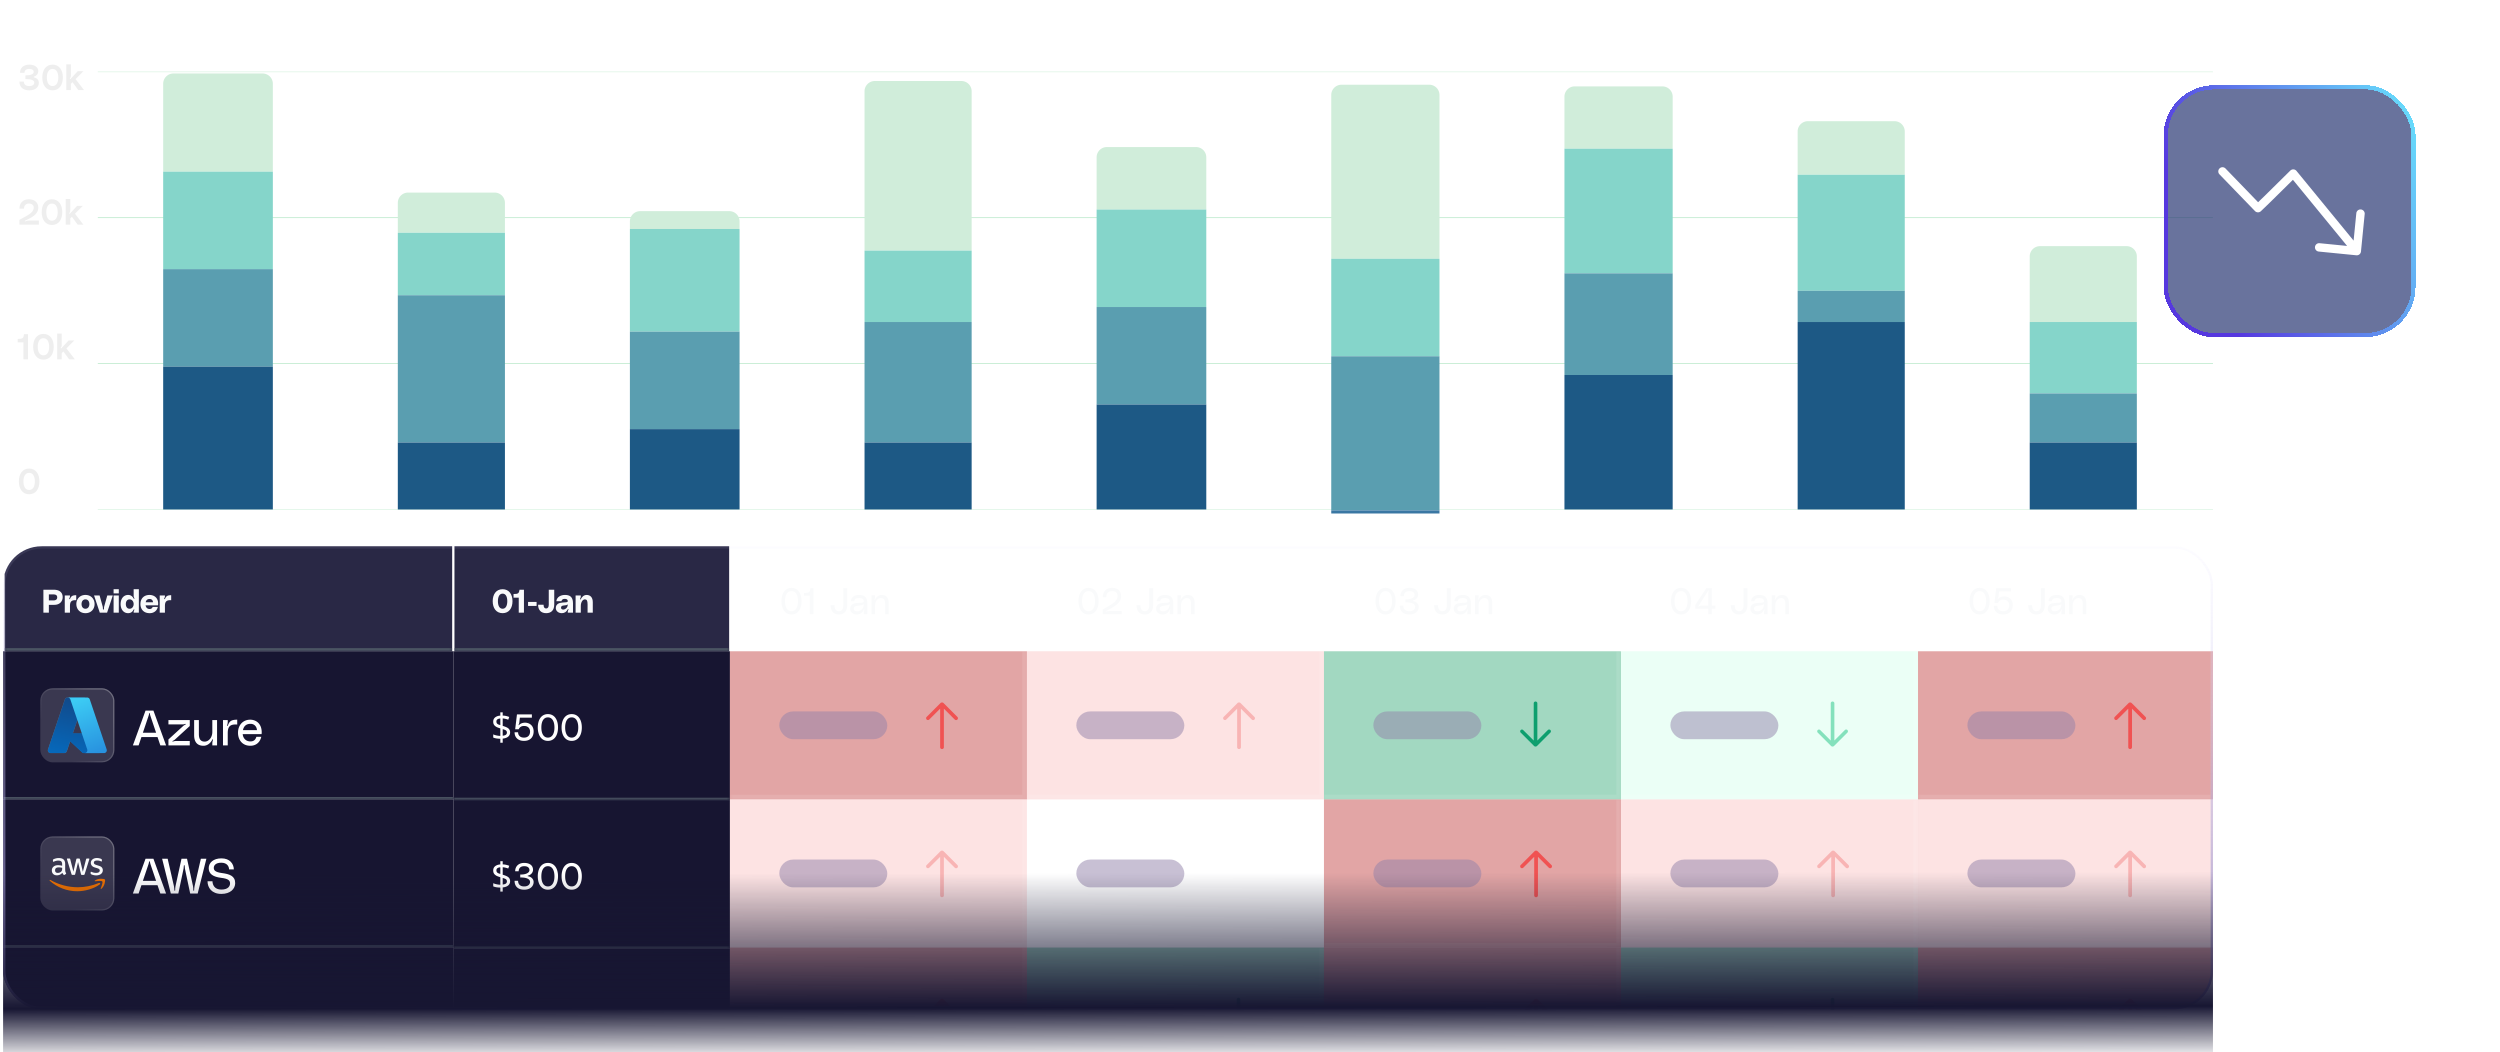 <svg xmlns="http://www.w3.org/2000/svg" width="810" height="341" fill="none"><g style="mix-blend-mode:lighten"><g clip-path="url(#a)"><g clip-path="url(#b)"><mask id="c" fill="#fff"><path d="M1.5 177h145v34H1.5v-34z"/></mask><path fill="#292845" d="M1.5 177h145v34H1.5v-34z"/><path fill="#4B5563" d="M146.5 210H1.5v2h145v-2z" mask="url(#c)"/><path fill="#F9FAFB" d="M17.415 191.074c2.089 0 2.89 1.097 2.89 2.405 0 1.308-.886 2.49-2.721 2.49h-1.751v2.531h-1.772v-7.426h3.354zm-.095 3.46c.812 0 1.213-.38 1.213-.97 0-.665-.4-.971-1.213-.971h-1.487v1.941h1.487zm5.213-.411c.095.021.148-.074.18-.148.327-.738.643-1.129 1.983-1.129v1.625c-1.53-.106-2.025.453-2.025 1.867v2.162h-1.688v-5.569h1.688v.253c0 .19-.064.38-.148.548-.084.169-.148.359.01.391zm5.155-1.361c1.835 0 2.954 1.329 2.954 2.953 0 1.625-1.119 2.954-2.954 2.954-1.835 0-2.953-1.329-2.953-2.954 0-1.624 1.118-2.953 2.953-2.953zm0 4.472c.833 0 1.266-.696 1.266-1.519 0-.822-.433-1.518-1.266-1.518s-1.266.696-1.266 1.518c0 .823.433 1.519 1.266 1.519zm2.787-4.303h1.793l1.002 3.586c.052.2.073.506.073.749 0 .105.022.232.17.232.147 0 .168-.127.168-.232 0-.243.021-.549.074-.749l1.002-3.586h1.793l-1.856 5.569H32.33l-1.857-5.569zm6.33-.675v-1.35h1.687v1.35h-1.687zm0 6.244v-5.569h1.687v5.569h-1.687zm6.498-7.594h1.687v7.594h-1.688v-.2c0-.159.053-.296.127-.454.084-.179.18-.359.021-.411-.105-.032-.158.084-.19.147-.337.675-.917 1.087-1.75 1.087-1.53 0-2.427-1.308-2.427-2.954 0-1.645.897-2.953 2.426-2.953.844 0 1.393.443 1.751 1.076.043.074.116.221.243.158.137-.063 0-.253-.084-.432a1.044 1.044 0 0 1-.116-.464v-2.194zm-1.308 6.328c.801 0 1.308-.706 1.308-1.519 0-.812-.507-1.518-1.308-1.518-.844 0-1.224.706-1.224 1.518 0 .813.38 1.519 1.224 1.519zm9.244-1.687c0 .158-.011.432-.032.59h-4.04c.116.707.59 1.182 1.297 1.182.528 0 .855-.264.992-.675h1.677c-.221 1.054-1.086 2.025-2.658 2.025-1.94 0-2.974-1.308-2.974-2.954 0-1.729 1.076-2.953 2.942-2.953 1.414 0 2.796.865 2.796 2.785zm-2.764-1.477c-.802 0-1.14.453-1.266 1.055h2.374c-.064-.675-.486-1.055-1.108-1.055zm4.826.053c.095.021.148-.074.18-.148.326-.738.643-1.129 1.983-1.129v1.625c-1.53-.106-2.026.453-2.026 1.867v2.162h-1.687v-5.569h1.687v.253c0 .19-.063.38-.147.548-.085.169-.148.359.01.391z"/><mask id="d" fill="#fff"><path d="M1 211h146v48H1v-48z"/></mask><path fill="#171531" d="M1 211h146v48H1v-48z"/><path fill="#4B5563" d="M147 258.247H1v1.506h146v-1.506z" mask="url(#d)"/><rect width="24" height="24" x="13.055" y="223" fill="#fff" fill-opacity=".15" rx="4"/><rect width="23.6" height="23.6" x="13.255" y="223.2" stroke="url(#e)" stroke-opacity=".3" stroke-width=".4" rx="3.8"/><path fill="#6B7280" d="M21.871 226h5.653l-5.868 17.386a.9.9 0 0 1-.854.614h-4.4a.9.9 0 0 1-.852-1.188l5.467-16.198a.9.9 0 0 1 .854-.614z"/><path fill="#0078D4" d="M30.086 237.662h-8.963a.416.416 0 0 0-.284.719l5.76 5.376a.907.907 0 0 0 .618.243h5.075l-2.206-6.338z"/><path fill="url(#f)" d="M21.871 226a.895.895 0 0 0-.856.625l-5.458 16.173a.898.898 0 0 0 .848 1.202h4.513a.964.964 0 0 0 .74-.629l1.09-3.208 3.887 3.626c.163.135.368.21.58.211h5.056l-2.218-6.338-6.465.002L27.544 226h-5.673z"/><path fill="url(#g)" d="M29.091 226.612a.9.9 0 0 0-.853-.612h-6.3c.387 0 .73.246.853.612l5.468 16.2a.9.9 0 0 1-.853 1.188h6.3a.9.9 0 0 0 .852-1.188l-5.466-16.2z"/><path fill="#fff" d="m51.95 241.5-.911-2.688h-5.216l-.912 2.688h-1.856l4.096-11.264h2.56l4.096 11.264H51.95zm-5.663-4.096h4.288l-1.856-5.504c-.064-.208-.128-.4-.16-.672-.016-.096-.016-.192-.128-.192s-.112.096-.128.192c-.032.272-.096.464-.16.672l-1.856 5.504zm8.286 4.096v-1.92l4.784-4.368a2.82 2.82 0 0 1 .688-.432c.08-.032.176-.112.128-.192-.048-.08-.128-.048-.24-.016-.272.08-.56.144-.752.144h-4.608v-1.408h6.912v1.92l-4.784 4.368a3.402 3.402 0 0 1-.688.432c-.08.032-.176.112-.128.192.048.08.128.048.24.016a2.46 2.46 0 0 1 .752-.144h4.608v1.408h-6.912zm11.368.128c-1.888 0-3.04-1.056-3.04-3.456v-4.864h1.536v4.544c0 1.904.816 2.432 1.888 2.432 1.184 0 2.464-1.2 2.464-3.152v-3.824h1.536v8.192h-1.536v-.544c0-.336.032-.672.176-1.088.048-.144.112-.288-.016-.336-.096-.032-.144.08-.176.144-.384.768-1.36 1.952-2.832 1.952zm7.718-6.416c.08.016.128-.064.16-.144.512-1.312.976-1.888 3.04-1.888v1.568c-2.384-.16-3.072.688-3.072 2.832v3.92H72.25v-8.192h1.536v.544c0 .336-.032.592-.176 1.072-.032.128-.08.256.048.288zm11.135 2.08c0 .224-.016.384-.048.56h-6.112c.112 1.312 1.008 2.368 2.496 2.368 1.104 0 1.648-.544 1.936-1.488h1.584c-.336 1.52-1.456 2.896-3.552 2.896-2.576 0-3.984-1.904-3.984-4.224 0-2.464 1.6-4.224 3.952-4.224 1.824 0 3.728 1.2 3.728 4.112zm-6.08-.72h4.544c-.096-1.2-.864-2.048-2.112-2.048-1.536 0-2.208.944-2.432 2.048z"/><mask id="h" fill="#fff"><path d="M1 259h146v48H1v-48z"/></mask><path fill="#171531" d="M1 259h146v48H1v-48z"/><path fill="#4B5563" d="M147 306.247H1v1.506h146v-1.506z" mask="url(#h)"/><rect width="24" height="24" x="13.055" y="271" fill="#fff" fill-opacity=".15" rx="4"/><rect width="23.6" height="23.6" x="13.255" y="271.2" stroke="url(#i)" stroke-opacity=".3" stroke-width=".4" rx="3.8"/><path fill="#F9FAFB" d="M21.127 281.909c0 .222.024.401.066.533.048.132.108.275.192.431a.26.26 0 0 1 .041.138c0 .06-.035.12-.113.179l-.377.252a.287.287 0 0 1-.156.054c-.06 0-.12-.03-.18-.084a1.903 1.903 0 0 1-.215-.281 4.653 4.653 0 0 1-.186-.354c-.467.551-1.053.826-1.76.826-.503 0-.904-.143-1.197-.431-.294-.287-.443-.67-.443-1.149 0-.509.18-.922.545-1.233.365-.312.85-.467 1.466-.467.204 0 .413.018.635.048.221.03.449.078.688.131v-.437c0-.455-.095-.772-.281-.957-.192-.186-.515-.276-.976-.276-.21 0-.425.024-.646.078a4.76 4.76 0 0 0-.647.204 1.847 1.847 0 0 1-.21.077.366.366 0 0 1-.095.018c-.084 0-.126-.06-.126-.185v-.294c0-.095.012-.167.042-.209a.45.45 0 0 1 .168-.126c.21-.108.46-.197.754-.269.293-.078.605-.114.934-.114.712 0 1.233.162 1.568.485.33.323.497.814.497 1.473v1.939h.012zm-2.43.91c.197 0 .4-.036.616-.108.216-.071.407-.203.569-.383a.943.943 0 0 0 .203-.383c.036-.144.06-.317.06-.521v-.251a4.99 4.99 0 0 0-.55-.102 4.502 4.502 0 0 0-.563-.036c-.401 0-.695.078-.892.24-.198.161-.294.389-.294.688 0 .282.072.491.222.635.144.149.353.221.629.221zm4.807.647c-.108 0-.18-.018-.228-.06-.048-.036-.09-.12-.125-.234l-1.407-4.627a1.049 1.049 0 0 1-.054-.24c0-.095.048-.149.144-.149h.586c.114 0 .192.018.234.06.048.035.084.119.12.233l1.005 3.963.934-3.963c.03-.12.066-.198.114-.233a.411.411 0 0 1 .24-.06h.478c.114 0 .192.018.24.06.048.035.09.119.113.233l.946 4.011 1.036-4.011c.036-.12.078-.198.12-.233a.39.39 0 0 1 .233-.06h.557c.096 0 .15.048.15.149 0 .03-.006.06-.012.096a.86.86 0 0 1-.042.15l-1.443 4.627c-.036.12-.078.198-.126.234a.382.382 0 0 1-.227.06h-.515c-.114 0-.192-.018-.24-.06a.425.425 0 0 1-.113-.24l-.928-3.861-.922 3.855c-.03.12-.066.198-.114.24-.048.042-.132.06-.24.06h-.514zm7.693.161a4 4 0 0 1-.922-.107c-.3-.072-.533-.15-.689-.24a.437.437 0 0 1-.185-.167.425.425 0 0 1-.036-.168v-.305c0-.126.048-.186.137-.186a.34.34 0 0 1 .108.018c.036.012.09.036.15.06.203.09.425.162.658.209.24.048.473.072.713.072.377 0 .67-.066.874-.197a.646.646 0 0 0 .311-.569.583.583 0 0 0-.162-.419c-.107-.114-.31-.216-.604-.311l-.868-.27c-.437-.138-.76-.341-.958-.61a1.43 1.43 0 0 1-.3-.869c0-.251.055-.472.162-.664.108-.192.252-.359.431-.491.18-.138.383-.239.623-.311.24-.072.49-.102.754-.102.132 0 .27.006.401.024.138.018.264.042.39.066.12.03.233.06.34.096.108.036.192.071.252.107a.518.518 0 0 1 .18.15.324.324 0 0 1 .054.198v.281c0 .126-.048.192-.138.192a.622.622 0 0 1-.228-.072 2.734 2.734 0 0 0-1.149-.234c-.341 0-.61.054-.796.168-.186.114-.282.287-.282.533 0 .167.06.311.18.425.12.113.341.227.659.329l.85.269c.43.138.742.33.928.575.185.246.275.527.275.838 0 .258-.054.491-.156.695a1.605 1.605 0 0 1-.437.526c-.185.15-.407.258-.664.336-.27.084-.551.125-.856.125z"/><path fill="#ED7100" fill-rule="evenodd" d="M32.328 286.537c-1.97 1.454-4.831 2.227-7.292 2.227-3.448 0-6.555-1.276-8.902-3.395-.185-.167-.018-.395.204-.263 2.538 1.472 5.67 2.364 8.908 2.364 2.185 0 4.586-.455 6.795-1.388.33-.15.61.215.287.455z" clip-rule="evenodd"/><path fill="#ED7100" fill-rule="evenodd" d="M33.148 285.603c-.252-.323-1.664-.155-2.305-.077-.192.024-.221-.144-.048-.27 1.126-.79 2.976-.563 3.191-.299.216.269-.06 2.119-1.113 3.005-.162.138-.318.066-.246-.114.24-.592.772-1.927.52-2.245z" clip-rule="evenodd"/><path fill="#fff" d="m51.95 289.5-.911-2.688h-5.216l-.912 2.688h-1.856l4.096-11.264h2.56l4.096 11.264H51.95zm-5.663-4.096h4.288l-1.856-5.504c-.064-.208-.128-.4-.16-.672-.016-.096-.016-.192-.128-.192s-.112.096-.128.192c-.032.272-.096.464-.16.672l-1.856 5.504zm6.242-7.168h1.792l2.032 8.864c.096.432.128.96.144 1.344 0 .096.032.16.128.16s.128-.064.128-.16c0-.384.016-.912.112-1.344l1.936-8.864h1.792l1.936 8.864c.096.432.112.96.112 1.344 0 .096.032.16.128.16s.128-.064.128-.16c.016-.384.048-.912.144-1.344l2.032-8.864h1.792L64.05 289.5h-2.432l-1.696-8.048c-.048-.208-.08-.576-.096-.976 0-.096-.032-.16-.128-.16s-.128.064-.128.16c-.016.4-.048.768-.096.976l-1.696 8.048h-2.432l-2.816-11.264zm19.334 4.624c2.48.336 4.336.912 4.336 3.28 0 1.824-1.52 3.488-4.48 3.488-3.12 0-4.48-2.016-4.48-4.096h1.6c.032 1.12.624 2.688 2.88 2.688 2.208 0 2.816-1.136 2.816-1.984 0-.992-.624-1.536-2.832-1.808-2.624-.32-4.08-1.232-4.08-3.152 0-1.76 1.504-3.168 4.112-3.168 2.768 0 3.984 1.76 4.032 3.584h-1.552c0-.992-.672-2.176-2.512-2.176-1.888 0-2.432.928-2.432 1.664 0 .688.304 1.376 2.592 1.68z"/><mask id="j" fill="#fff"><path d="M1 307h146v49H1v-49z"/></mask><path fill="#171531" d="M1 307h146v49H1v-49z"/><path fill="#4B5563" d="M147 355.247H1v1.506h146v-1.506z" mask="url(#j)"/><mask id="k" fill="#fff"><path d="M147.244 177h89v34h-89v-34z"/></mask><path fill="#292845" d="M147.244 177h89v34h-89v-34z"/><path fill="#4B5563" d="M236.244 210h-89v2h89v-2z" mask="url(#k)"/><path fill="#F9FAFB" d="M162.843 190.906c2.088 0 3.206 1.656 3.206 3.881 0 2.226-1.118 3.882-3.206 3.882-2.089 0-3.207-1.656-3.207-3.882 0-2.225 1.118-3.881 3.207-3.881zm0 6.328c1.023 0 1.519-1.002 1.519-2.447s-.496-2.447-1.519-2.447-1.519 1.002-1.519 2.447.496 2.447 1.519 2.447zm5.483-6.16h1.435v7.426h-1.688v-4.852h-1.687v-1.181c1.687 0 1.729-.317 1.94-1.393zm2.764 5.243v-1.287h2.764v1.287h-2.764zm6.711-5.243h1.772v4.768c0 1.835-.938 2.827-2.616 2.827-1.624 0-2.615-.992-2.615-2.743h1.772c0 .855.305 1.224.843 1.224.496 0 .844-.38.844-1.224v-4.852zm2.278 5.939c0-1.255.991-1.72 2.194-1.793.991-.064 1.698 0 1.688-.475-.011-.316-.18-.717-.95-.717-.759 0-1.012.337-1.097.759h-1.666c.19-1.487 1.561-2.025 2.805-2.025 1.319 0 2.595.422 2.595 2.658v3.08h-1.687v-.285c0-.169.042-.316.116-.464.084-.179.179-.348.063-.401-.137-.063-.179.064-.222.137-.348.686-.97 1.182-1.898 1.182-1.129 0-1.941-.728-1.941-1.656zm3.882-1.213c-.275.285-.665.306-1.456.401-.39.042-.738.221-.738.696 0 .464.443.664.896.59.506-.084 1.287-.538 1.298-1.687zm6.098-3.038c1.202 0 2.004.781 2.004 2.363v3.375h-1.688v-2.7c0-1.255-.284-1.603-.886-1.603-.685 0-1.308.875-1.308 2.162v2.141h-1.687v-5.569h1.687v.263c0 .254-.052.433-.137.602-.084.168-.19.379-.052.432.126.053.179-.074.221-.158.264-.559.886-1.308 1.846-1.308z"/><mask id="l" fill="#fff"><path d="M147 211h89.488v48.218H147V211z"/></mask><path fill="#171531" d="M147 211h89.488v48.218H147V211z"/><path fill="#4B5563" d="M236.488 258.465H147v1.507h89.488v-1.507z" mask="url(#l)"/><path fill="#fff" d="M162.104 239.36a9.658 9.658 0 0 1-1.289-.108c-.418-.072-.756-.169-1.013-.289v-1.025c.273.129.623.241 1.049.338a6.25 6.25 0 0 0 1.253.156v-2.435a8.571 8.571 0 0 1-1.036-.361 2.86 2.86 0 0 1-.711-.458 1.726 1.726 0 0 1-.422-.579 2.086 2.086 0 0 1-.133-.772c0-.393.092-.731.277-1.012.193-.281.462-.502.808-.663.346-.169.751-.265 1.217-.289v-1.061h.772v1.048a5.13 5.13 0 0 1 1.157.145c.354.081.675.181.965.302l-.326.892a5.643 5.643 0 0 0-.856-.266 5.241 5.241 0 0 0-.94-.156v2.423c.53.152.972.317 1.326.494.354.169.619.382.796.639.184.249.277.574.277.976 0 .563-.209 1.021-.627 1.374-.418.346-1.009.559-1.772.639v1.338h-.772v-1.29zm.772-.988c.474-.048.82-.157 1.037-.325a.834.834 0 0 0 .325-.676c0-.2-.04-.365-.12-.494-.081-.136-.221-.253-.422-.349a4.157 4.157 0 0 0-.82-.278v2.122zm-.772-5.581a1.91 1.91 0 0 0-.711.156.982.982 0 0 0-.422.326.849.849 0 0 0-.132.47c0 .209.036.39.108.543.081.144.213.269.398.373.185.097.438.185.759.265v-2.133zm6.079 2.097c1.302-1.35 4.714-.952 4.714 2.098 0 1.615-.905 3.062-3.111 3.062-2.037 0-3.061-1.194-3.061-2.797h1.133c0 .699.373 1.736 1.928 1.736 1.435 0 1.953-.977 1.953-1.929 0-.904-.506-1.832-1.904-1.844-1.073-.012-1.495.518-1.784 1.073h-1.134l.579-4.822h4.834v1.061h-3.894l-.168 1.543c-.012.18-.073.421-.169.626-.048.109-.157.169-.073.241.073.061.133-.024.157-.048zm9.338-3.52c2.146 0 3.279 1.857 3.279 4.34 0 2.483-1.133 4.34-3.279 4.34-2.145 0-3.279-1.857-3.279-4.34 0-2.483 1.134-4.34 3.279-4.34zm0 7.619c1.411 0 2.122-1.35 2.122-3.279 0-1.929-.711-3.279-2.122-3.279-1.41 0-2.121 1.35-2.121 3.279 0 1.929.711 3.279 2.121 3.279zm7.711-7.619c2.146 0 3.279 1.857 3.279 4.34 0 2.483-1.133 4.34-3.279 4.34s-3.279-1.857-3.279-4.34c0-2.483 1.133-4.34 3.279-4.34zm0 7.619c1.41 0 2.122-1.35 2.122-3.279 0-1.929-.712-3.279-2.122-3.279s-2.122 1.35-2.122 3.279c0 1.929.712 3.279 2.122 3.279z"/><mask id="m" fill="#fff"><path d="M147 259.219h89.488v48.218H147v-48.218z"/></mask><path fill="#171531" d="M147 259.219h89.488v48.218H147v-48.218z"/><path fill="#4B5563" d="M236.488 306.684H147v1.506h89.488v-1.506z" mask="url(#m)"/><path fill="#fff" d="M162.104 287.579a9.658 9.658 0 0 1-1.289-.108c-.418-.073-.756-.169-1.013-.29v-1.024c.273.128.623.241 1.049.337.426.097.844.149 1.253.157v-2.435a8.394 8.394 0 0 1-1.036-.362 2.805 2.805 0 0 1-.711-.458 1.713 1.713 0 0 1-.422-.578 2.086 2.086 0 0 1-.133-.772c0-.394.092-.731.277-1.012.193-.282.462-.503.808-.663a3.114 3.114 0 0 1 1.217-.29v-1.06h.772v1.048c.426.008.812.057 1.157.145.354.08.675.181.965.301l-.326.892a5.645 5.645 0 0 0-.856-.265 5.333 5.333 0 0 0-.94-.157v2.423c.53.153.972.318 1.326.495.354.168.619.381.796.638.184.25.277.575.277.977 0 .562-.209 1.021-.627 1.374-.418.346-1.009.559-1.772.639v1.338h-.772v-1.29zm.772-.988c.474-.048.82-.157 1.037-.326a.833.833 0 0 0 .325-.675.922.922 0 0 0-.12-.494c-.081-.137-.221-.253-.422-.35a4.232 4.232 0 0 0-.82-.277v2.122zm-.772-5.581a1.91 1.91 0 0 0-.711.156.982.982 0 0 0-.422.326.847.847 0 0 0-.132.47c0 .209.036.39.108.542.081.145.213.269.398.374.185.096.438.185.759.265v-2.133zm4.621 4.363h1.133c0 .711.313 1.833 1.977 1.833 1.482 0 1.904-.892 1.904-1.435 0-1.037-1.362-1.507-3.182-1.459v-.964c1.724.048 2.989-.518 2.989-1.434 0-.579-.373-1.266-1.687-1.266-1.495 0-1.808.988-1.808 1.639h-1.134c0-1.567 1.085-2.7 2.906-2.7 1.772 0 2.881.808 2.881 2.242 0 .844-.651 1.628-1.579 1.857-.049.012-.145.024-.145.12 0 .097.096.097.157.109 1.06.205 1.76.964 1.76 1.868 0 1.386-1.146 2.483-3.038 2.483-2.013 0-3.134-1.048-3.134-2.893zm10.796-5.786c2.146 0 3.279 1.856 3.279 4.34 0 2.483-1.133 4.339-3.279 4.339-2.145 0-3.279-1.856-3.279-4.339 0-2.484 1.134-4.34 3.279-4.34zm0 7.619c1.411 0 2.122-1.351 2.122-3.279 0-1.929-.711-3.279-2.122-3.279-1.41 0-2.121 1.35-2.121 3.279 0 1.928.711 3.279 2.121 3.279zm7.711-7.619c2.146 0 3.279 1.856 3.279 4.34 0 2.483-1.133 4.339-3.279 4.339s-3.279-1.856-3.279-4.339c0-2.484 1.133-4.34 3.279-4.34zm0 7.619c1.41 0 2.122-1.351 2.122-3.279 0-1.929-.712-3.279-2.122-3.279s-2.122 1.35-2.122 3.279c0 1.928.712 3.279 2.122 3.279z"/><mask id="n" fill="#fff"><path d="M147 307.438h89.488v48.218H147v-48.218z"/></mask><path fill="#171531" d="M147 307.438h89.488v48.218H147v-48.218z"/><path fill="#4B5563" d="M236.488 354.902H147v1.507h89.488v-1.507z" mask="url(#n)"/><mask id="o" fill="#fff"><path d="M236.607 177h96v34h-96v-34z"/></mask><path fill="#fff" fill-opacity=".05" d="M236.607 177h96v34h-96v-34z"/><path fill="#fff" fill-opacity=".1" d="M332.607 209.5h-96v3h96v-3z" mask="url(#o)"/><path fill="#F9FAFB" d="M256.447 190.456c2.136 0 3.264 1.848 3.264 4.32 0 2.472-1.128 4.32-3.264 4.32s-3.264-1.848-3.264-4.32c0-2.472 1.128-4.32 3.264-4.32zm0 7.584c1.404 0 2.112-1.344 2.112-3.264 0-1.92-.708-3.264-2.112-3.264-1.404 0-2.112 1.344-2.112 3.264 0 1.92.708 3.264 2.112 3.264zm6.14-7.488h.96V199h-1.152v-6h-1.92v-.864c1.836 0 1.908-.264 2.112-1.584zm10.645 0h1.26v5.52c0 1.896-.948 3.024-2.688 3.024-1.764 0-2.688-1.128-2.688-3.024h1.248c0 1.548.756 1.968 1.44 1.968.6 0 1.428-.336 1.428-1.872v-5.616zm2.224 6.732c0-1.404 1.032-1.836 2.208-1.92 1.104-.084 2.22.048 2.208-.588-.012-.504-.3-1.008-1.56-1.008-1.08 0-1.452.408-1.536 1.008h-1.128c.216-1.404 1.296-2.016 2.712-2.016 1.38 0 2.664.48 2.664 2.736V199h-1.152v-.588c0-.228.024-.408.132-.72.024-.108.072-.204-.012-.24-.096-.036-.12.06-.144.12-.348.912-1.164 1.524-2.28 1.524-1.164 0-2.112-.768-2.112-1.812zm4.416-1.596c-.372.456-1.2.468-2.136.6-.744.108-1.128.372-1.128.936 0 .492.408.948 1.404.816.936-.12 1.848-.804 1.86-2.352zm5.784-2.928c1.416 0 2.28.792 2.28 2.592V199h-1.152v-3.408c0-1.428-.612-1.824-1.416-1.824-.888 0-1.848.9-1.848 2.364V199h-1.152v-6.144h1.152v.408c0 .252-.024.504-.132.816-.036.108-.084.228.012.252.072.024.108-.06.132-.108.24-.6 1.02-1.464 2.124-1.464z"/><mask id="p" fill="#fff"><path d="M236.488 211h96.238v48h-96.238v-48z"/></mask><path fill="#B81E1E" fill-opacity=".4" d="M236.488 211h96.238v48h-96.238v-48z"/><path fill="#fff" fill-opacity=".1" d="M332.726 259v1.5h1.5V259h-1.5zm-1.5-48v48h3v-48h-3zm1.5 46.5h-96.238v3h96.238v-3z" mask="url(#p)"/><rect width="35" height="9" x="252.488" y="230.5" fill="#9382AA" fill-opacity=".5" rx="4.5"/><path fill="#F05252" d="M305.212 242.696a.591.591 0 0 1-.608-.607v-12.483l-3.534 3.522a.568.568 0 0 1-.413.17.568.568 0 0 1-.425-.178.574.574 0 0 1-.169-.423c0-.17.057-.311.169-.423l4.467-4.467a.685.685 0 0 1 .24-.161.782.782 0 0 1 .273-.046.78.78 0 0 1 .272.046.685.685 0 0 1 .24.161l4.475 4.475a.566.566 0 0 1 .168.417.61.61 0 0 1-.168.429.562.562 0 0 1-.433.184.603.603 0 0 1-.433-.184l-3.514-3.514v12.475a.589.589 0 0 1-.174.433.59.59 0 0 1-.433.174z"/><mask id="q" fill="#fff"><path d="M236.488 259h96.238v48h-96.238v-48z"/></mask><path fill="#F89393" fill-opacity=".25" d="M236.488 259h96.238v48h-96.238v-48z"/><path fill="#fff" fill-opacity=".1" d="M332.726 307v1.5h1.5V307h-1.5zm-1.5-48v48h3v-48h-3zm1.5 46.5h-96.238v3h96.238v-3z" mask="url(#q)"/><rect width="35" height="9" x="252.488" y="278.5" fill="#9382AA" fill-opacity=".5" rx="4.5"/><path fill="#F8B4B4" d="M305.212 290.696a.591.591 0 0 1-.608-.607v-12.483l-3.534 3.522a.568.568 0 0 1-.413.17.568.568 0 0 1-.425-.178.574.574 0 0 1-.169-.423c0-.17.057-.311.169-.423l4.467-4.467a.685.685 0 0 1 .24-.161.782.782 0 0 1 .273-.046.78.78 0 0 1 .272.046.685.685 0 0 1 .24.161l4.475 4.475a.566.566 0 0 1 .168.417.61.61 0 0 1-.168.429.562.562 0 0 1-.433.184.603.603 0 0 1-.433-.184l-3.514-3.514v12.475a.589.589 0 0 1-.174.433.59.59 0 0 1-.433.174z"/><mask id="r" fill="#fff"><path d="M236.488 307h96.238v48h-96.238v-48z"/></mask><path fill="#B81E1E" fill-opacity=".4" d="M236.488 307h96.238v48h-96.238v-48z"/><path fill="#fff" fill-opacity=".1" d="M332.726 355v1.5h1.5V355h-1.5zm-1.5-48v48h3v-48h-3zm1.5 46.5h-96.238v3h96.238v-3z" mask="url(#r)"/><rect width="35" height="9" x="252.488" y="326.5" fill="#9382AA" fill-opacity=".5" rx="4.5"/><path fill="#F05252" d="M305.212 338.696a.591.591 0 0 1-.608-.607v-12.483l-3.534 3.522a.568.568 0 0 1-.413.17.568.568 0 0 1-.425-.178.574.574 0 0 1-.169-.423c0-.17.057-.311.169-.423l4.467-4.467a.685.685 0 0 1 .24-.161.782.782 0 0 1 .273-.046.78.78 0 0 1 .272.046.685.685 0 0 1 .24.161l4.475 4.475a.566.566 0 0 1 .168.417.61.61 0 0 1-.168.429.562.562 0 0 1-.433.184.603.603 0 0 1-.433-.184l-3.514-3.514v12.475a.589.589 0 0 1-.174.433.59.59 0 0 1-.433.174z"/><mask id="s" fill="#fff"><path d="M332.845 177h96v34h-96v-34z"/></mask><path fill="#fff" fill-opacity=".05" d="M332.845 177h96v34h-96v-34z"/><path fill="#fff" fill-opacity=".05" d="M428.845 209.5h-96v3h96v-3z" mask="url(#s)"/><path fill="#F9FAFB" d="M352.685 190.456c2.136 0 3.264 1.848 3.264 4.32 0 2.472-1.128 4.32-3.264 4.32s-3.264-1.848-3.264-4.32c0-2.472 1.128-4.32 3.264-4.32zm0 7.584c1.404 0 2.112-1.344 2.112-3.264 0-1.92-.708-3.264-2.112-3.264-1.404 0-2.112 1.344-2.112 3.264 0 1.92.708 3.264 2.112 3.264zm4.604.96v-1.536c2.724-1.596 4.8-2.436 4.8-4.38 0-.792-.444-1.572-1.8-1.572-1.404 0-1.848.972-1.848 2.004h-1.152c0-1.68.984-3.06 3-3.06 1.98 0 2.952 1.116 2.952 2.724 0 2.484-2.7 3.552-4.884 4.824-.06.036-.132.084-.084.156.048.06.12.012.192-.024.24-.132.492-.144.9-.144h4.068V199h-6.144zm15.064-8.448h1.26v5.52c0 1.896-.948 3.024-2.688 3.024-1.764 0-2.688-1.128-2.688-3.024h1.248c0 1.548.756 1.968 1.44 1.968.6 0 1.428-.336 1.428-1.872v-5.616zm2.223 6.732c0-1.404 1.032-1.836 2.208-1.92 1.104-.084 2.22.048 2.208-.588-.012-.504-.3-1.008-1.56-1.008-1.08 0-1.452.408-1.536 1.008h-1.128c.216-1.404 1.296-2.016 2.712-2.016 1.38 0 2.664.48 2.664 2.736V199h-1.152v-.588c0-.228.024-.408.132-.72.024-.108.072-.204-.012-.24-.096-.036-.12.06-.144.12-.348.912-1.164 1.524-2.28 1.524-1.164 0-2.112-.768-2.112-1.812zm4.416-1.596c-.372.456-1.2.468-2.136.6-.744.108-1.128.372-1.128.936 0 .492.408.948 1.404.816.936-.12 1.848-.804 1.86-2.352zm5.784-2.928c1.416 0 2.28.792 2.28 2.592V199h-1.152v-3.408c0-1.428-.612-1.824-1.416-1.824-.888 0-1.848.9-1.848 2.364V199h-1.152v-6.144h1.152v.408c0 .252-.024.504-.132.816-.036.108-.084.228.012.252.072.024.108-.06.132-.108.24-.6 1.02-1.464 2.124-1.464z"/><mask id="t" fill="#fff"><path d="M332.726 211h96.237v48h-96.237v-48z"/></mask><path fill="#F89393" fill-opacity=".25" d="M332.726 211h96.237v48h-96.237v-48z"/><path fill="#fff" fill-opacity=".1" d="M428.963 259v1.5h1.5V259h-1.5zm-1.5-48v48h3v-48h-3zm1.5 46.5h-96.237v3h96.237v-3z" mask="url(#t)"/><rect width="35" height="9" x="348.726" y="230.5" fill="#9382AA" fill-opacity=".5" rx="4.5"/><path fill="#F8B4B4" d="M401.449 242.696a.587.587 0 0 1-.433-.174.586.586 0 0 1-.175-.433v-12.483l-3.534 3.522a.568.568 0 0 1-.413.17.57.57 0 0 1-.425-.178.574.574 0 0 1-.168-.423c0-.17.056-.311.168-.423l4.467-4.467a.685.685 0 0 1 .24-.161.782.782 0 0 1 .273-.046c.098 0 .188.015.273.046a.673.673 0 0 1 .239.161l4.475 4.475a.563.563 0 0 1 .169.417.607.607 0 0 1-.169.429.56.56 0 0 1-.433.184.605.605 0 0 1-.433-.184l-3.513-3.514v12.475a.59.59 0 0 1-.175.433.589.589 0 0 1-.433.174z"/><mask id="u" fill="#fff"><path d="M332.726 259h96.237v48h-96.237v-48z"/></mask><path fill="#fff" fill-opacity=".05" d="M332.726 259h96.237v48h-96.237v-48z"/><path fill="#fff" fill-opacity=".1" d="M428.963 307v1.5h1.5V307h-1.5zm-1.5-48v48h3v-48h-3zm1.5 46.5h-96.237v3h96.237v-3z" mask="url(#u)"/><rect width="35" height="9" x="348.726" y="278.5" fill="#9382AA" fill-opacity=".5" rx="4.5"/><mask id="v" fill="#fff"><path d="M332.726 307h96.237v48h-96.237v-48z"/></mask><path fill="#179F65" fill-opacity=".4" d="M332.726 307h96.237v48h-96.237v-48z"/><path fill="#fff" fill-opacity=".1" d="M428.963 355v1.5h1.5V355h-1.5zm-1.5-48v48h3v-48h-3zm1.5 46.5h-96.237v3h96.237v-3z" mask="url(#v)"/><rect width="35" height="9" x="348.726" y="326.5" fill="#9382AA" fill-opacity=".5" rx="4.5"/><path fill="#0E9F6E" d="M401.274 337.879a.643.643 0 0 1-.495-.2l-4.316-4.316a.553.553 0 0 1-.162-.408c0-.164.054-.301.162-.409a.556.556 0 0 1 .411-.172.545.545 0 0 1 .399.165l3.414 3.401v-12.058c0-.167.056-.306.169-.418a.564.564 0 0 1 .418-.169c.167 0 .306.056.419.169a.567.567 0 0 1 .168.418v12.051l3.394-3.394a.586.586 0 0 1 .419-.179.546.546 0 0 1 .418.179.583.583 0 0 1 .163.414c0 .16-.054.294-.163.403l-4.323 4.323a.643.643 0 0 1-.495.2z"/><mask id="w" fill="#fff"><path d="M429.083 177h96v34h-96v-34z"/></mask><path fill="#fff" fill-opacity=".05" d="M429.083 177h96v34h-96v-34z"/><path fill="#fff" fill-opacity=".1" d="M525.083 211v1.5h1.5V211h-1.5zm-1.5-34v34h3v-34h-3zm1.5 32.5h-96v3h96v-3z" mask="url(#w)"/><path fill="#F9FAFB" d="M448.923 190.456c2.136 0 3.264 1.848 3.264 4.32 0 2.472-1.128 4.32-3.264 4.32s-3.264-1.848-3.264-4.32c0-2.472 1.128-4.32 3.264-4.32zm0 7.584c1.404 0 2.112-1.344 2.112-3.264 0-1.92-.708-3.264-2.112-3.264-1.404 0-2.112 1.344-2.112 3.264 0 1.92.708 3.264 2.112 3.264zm4.604-1.824h1.128c0 .708.312 1.824 1.968 1.824 1.476 0 1.896-.888 1.896-1.428 0-1.032-1.356-1.5-3.168-1.452v-.96c1.716.048 2.976-.516 2.976-1.428 0-.576-.372-1.26-1.68-1.26-1.488 0-1.8.984-1.8 1.632h-1.128c0-1.56 1.08-2.688 2.892-2.688 1.764 0 2.868.804 2.868 2.232 0 .84-.648 1.62-1.572 1.848-.048.012-.144.024-.144.12s.096.096.156.108c1.056.204 1.752.96 1.752 1.86 0 1.38-1.14 2.472-3.024 2.472-2.004 0-3.12-1.044-3.12-2.88zm15.251-5.664h1.26v5.52c0 1.896-.948 3.024-2.688 3.024-1.764 0-2.688-1.128-2.688-3.024h1.248c0 1.548.756 1.968 1.44 1.968.6 0 1.428-.336 1.428-1.872v-5.616zm2.224 6.732c0-1.404 1.032-1.836 2.208-1.92 1.104-.084 2.22.048 2.208-.588-.012-.504-.3-1.008-1.56-1.008-1.08 0-1.452.408-1.536 1.008h-1.128c.216-1.404 1.296-2.016 2.712-2.016 1.38 0 2.664.48 2.664 2.736V199h-1.152v-.588c0-.228.024-.408.132-.72.024-.108.072-.204-.012-.24-.096-.036-.12.06-.144.12-.348.912-1.164 1.524-2.28 1.524-1.164 0-2.112-.768-2.112-1.812zm4.416-1.596c-.372.456-1.2.468-2.136.6-.744.108-1.128.372-1.128.936 0 .492.408.948 1.404.816.936-.12 1.848-.804 1.86-2.352zm5.784-2.928c1.416 0 2.28.792 2.28 2.592V199h-1.152v-3.408c0-1.428-.612-1.824-1.416-1.824-.888 0-1.848.9-1.848 2.364V199h-1.152v-6.144h1.152v.408c0 .252-.024.504-.132.816-.036.108-.084.228.012.252.072.024.108-.06.132-.108.24-.6 1.02-1.464 2.124-1.464z"/><mask id="x" fill="#fff"><path d="M428.964 211h96.237v48h-96.237v-48z"/></mask><path fill="#179F65" fill-opacity=".4" d="M428.964 211h96.237v48h-96.237v-48z"/><path fill="#fff" fill-opacity=".1" d="M525.201 259v1.5h1.5V259h-1.5zm-1.5-48v48h3v-48h-3zm1.5 46.5h-96.237v3h96.237v-3z" mask="url(#x)"/><rect width="35" height="9" x="444.964" y="230.5" fill="#9382AA" fill-opacity=".5" rx="4.5"/><path fill="#0E9F6E" d="M497.512 241.879a.652.652 0 0 1-.495-.2l-4.315-4.316a.55.55 0 0 1-.163-.408c0-.164.054-.301.163-.409a.552.552 0 0 1 .411-.172c.157.001.29.056.398.165l3.414 3.401v-12.058c0-.167.057-.306.169-.418a.565.565 0 0 1 .418-.169c.167 0 .306.056.419.169a.567.567 0 0 1 .168.418v12.051l3.395-3.394a.584.584 0 0 1 .418-.179.549.549 0 0 1 .419.179.587.587 0 0 1 .162.414.55.55 0 0 1-.162.403l-4.323 4.323a.66.66 0 0 1-.496.2z"/><mask id="y" fill="#fff"><path d="M428.964 259h96.237v48h-96.237v-48z"/></mask><path fill="#B81E1E" fill-opacity=".4" d="M428.964 259h96.237v48h-96.237v-48z"/><path fill="#fff" fill-opacity=".1" d="M525.201 307v1.5h1.5V307h-1.5zm-1.5-48v48h3v-48h-3zm1.5 46.5h-96.237v3h96.237v-3z" mask="url(#y)"/><rect width="35" height="9" x="444.964" y="278.5" fill="#9382AA" fill-opacity=".5" rx="4.5"/><path fill="#F05252" d="M497.687 290.696a.589.589 0 0 1-.433-.174.59.59 0 0 1-.175-.433v-12.483l-3.533 3.522a.57.57 0 0 1-.413.17.572.572 0 0 1-.426-.178.574.574 0 0 1-.168-.423c0-.17.056-.311.168-.423l4.468-4.467a.673.673 0 0 1 .239-.161.786.786 0 0 1 .273-.046c.098 0 .189.015.273.046a.685.685 0 0 1 .24.161l4.475 4.475a.566.566 0 0 1 .168.417.61.61 0 0 1-.168.429.564.564 0 0 1-.433.184.605.605 0 0 1-.434-.184l-3.513-3.514v12.475a.586.586 0 0 1-.175.433.587.587 0 0 1-.433.174z"/><mask id="z" fill="#fff"><path d="M428.964 307h96.237v48h-96.237v-48z"/></mask><path fill="#B81E1E" fill-opacity=".4" d="M428.964 307h96.237v48h-96.237v-48z"/><path fill="#fff" fill-opacity=".1" d="M525.201 355v1.5h1.5V355h-1.5zm-1.5-48v48h3v-48h-3zm1.5 46.5h-96.237v3h96.237v-3z" mask="url(#z)"/><rect width="35" height="9" x="444.964" y="326.5" fill="#9382AA" fill-opacity=".5" rx="4.5"/><path fill="#F05252" d="M497.687 338.696a.589.589 0 0 1-.433-.174.59.59 0 0 1-.175-.433v-12.483l-3.533 3.522a.57.57 0 0 1-.413.17.572.572 0 0 1-.426-.178.574.574 0 0 1-.168-.423c0-.17.056-.311.168-.423l4.468-4.467a.673.673 0 0 1 .239-.161.786.786 0 0 1 .273-.046c.098 0 .189.015.273.046a.685.685 0 0 1 .24.161l4.475 4.475a.566.566 0 0 1 .168.417.61.61 0 0 1-.168.429.564.564 0 0 1-.433.184.605.605 0 0 1-.434-.184l-3.513-3.514v12.475a.586.586 0 0 1-.175.433.587.587 0 0 1-.433.174z"/><mask id="A" fill="#fff"><path d="M524.82 177h97v34h-97v-34z"/></mask><path fill="#fff" fill-opacity=".05" d="M524.82 177h97v34h-97v-34z"/><path fill="#fff" fill-opacity=".1" d="M621.82 211v1.5h1.5V211h-1.5zm-1.5-34v34h3v-34h-3zm1.5 32.5h-97v3h97v-3z" mask="url(#A)"/><path fill="#F9FAFB" d="M544.66 190.456c2.136 0 3.264 1.848 3.264 4.32 0 2.472-1.128 4.32-3.264 4.32s-3.264-1.848-3.264-4.32c0-2.472 1.128-4.32 3.264-4.32zm0 7.584c1.404 0 2.112-1.344 2.112-3.264 0-1.92-.708-3.264-2.112-3.264-1.404 0-2.112 1.344-2.112 3.264 0 1.92.708 3.264 2.112 3.264zm4.604-.816v-1.2l3.6-5.472h1.776v5.664h1.152v1.008h-1.152V199h-1.152v-1.776h-4.224zm1.032-.864c-.036.06-.084.132-.024.18.072.06.132-.012.18-.06.168-.156.36-.264.78-.264h2.256v-4.056c0-.216.024-.384.108-.612.036-.108.084-.168 0-.216-.072-.036-.108.012-.144.06l-3.156 4.968zm14.606-5.808h1.26v5.52c0 1.896-.948 3.024-2.688 3.024-1.764 0-2.688-1.128-2.688-3.024h1.248c0 1.548.756 1.968 1.44 1.968.6 0 1.428-.336 1.428-1.872v-5.616zm2.224 6.732c0-1.404 1.032-1.836 2.208-1.92 1.104-.084 2.22.048 2.208-.588-.012-.504-.3-1.008-1.56-1.008-1.08 0-1.452.408-1.536 1.008h-1.128c.216-1.404 1.296-2.016 2.712-2.016 1.38 0 2.664.48 2.664 2.736V199h-1.152v-.588c0-.228.024-.408.132-.72.024-.108.072-.204-.012-.24-.096-.036-.12.06-.144.12-.348.912-1.164 1.524-2.28 1.524-1.164 0-2.112-.768-2.112-1.812zm4.416-1.596c-.372.456-1.2.468-2.136.6-.744.108-1.128.372-1.128.936 0 .492.408.948 1.404.816.936-.12 1.848-.804 1.86-2.352zm5.784-2.928c1.416 0 2.28.792 2.28 2.592V199h-1.152v-3.408c0-1.428-.612-1.824-1.416-1.824-.888 0-1.848.9-1.848 2.364V199h-1.152v-6.144h1.152v.408c0 .252-.024.504-.132.816-.036.108-.084.228.012.252.072.024.108-.06.132-.108.24-.6 1.02-1.464 2.124-1.464z"/><mask id="B" fill="#fff"><path d="M525.201 211h96.238v48h-96.238v-48z"/></mask><path fill="#B1FFDE" fill-opacity=".25" d="M525.201 211h96.238v48h-96.238v-48z"/><path fill="#fff" fill-opacity=".1" d="M621.439 259v1.5h1.5V259h-1.5zm-1.5-48v48h3v-48h-3zm1.5 46.5h-96.238v3h96.238v-3z" mask="url(#B)"/><rect width="35" height="9" x="541.201" y="230.5" fill="#9382AA" fill-opacity=".5" rx="4.5"/><path fill="#84E1BC" d="M593.75 241.879a.66.66 0 0 1-.496-.2l-4.315-4.316a.554.554 0 0 1-.163-.408c0-.164.055-.301.163-.409a.552.552 0 0 1 .411-.172c.157.001.29.056.399.165l3.414 3.401v-12.058c0-.167.056-.306.168-.418a.568.568 0 0 1 .419-.169c.166 0 .306.056.418.169a.568.568 0 0 1 .169.418v12.051l3.394-3.394a.584.584 0 0 1 .418-.179.549.549 0 0 1 .419.179.587.587 0 0 1 .162.414.55.55 0 0 1-.162.403l-4.323 4.323a.652.652 0 0 1-.495.2z"/><mask id="C" fill="#fff"><path d="M525.201 259h96.238v48h-96.238v-48z"/></mask><path fill="#F89393" fill-opacity=".25" d="M525.201 259h96.238v48h-96.238v-48z"/><path fill="#fff" fill-opacity=".1" d="M621.439 307v1.5h1.5V307h-1.5zm-1.5-48v48h3v-48h-3zm1.5 46.5h-96.238v3h96.238v-3z" mask="url(#C)"/><rect width="35" height="9" x="541.201" y="278.5" fill="#9382AA" fill-opacity=".5" rx="4.5"/><path fill="#F8B4B4" d="M593.924 290.696a.59.59 0 0 1-.433-.174.589.589 0 0 1-.174-.433v-12.483l-3.534 3.522a.568.568 0 0 1-.413.17.568.568 0 0 1-.425-.178.57.57 0 0 1-.169-.423.57.57 0 0 1 .169-.423l4.467-4.467a.685.685 0 0 1 .24-.161.78.78 0 0 1 .272-.046c.098 0 .189.015.273.046a.685.685 0 0 1 .24.161l4.475 4.475a.566.566 0 0 1 .168.417.61.61 0 0 1-.168.429.562.562 0 0 1-.433.184.603.603 0 0 1-.433-.184l-3.514-3.514v12.475a.591.591 0 0 1-.608.607z"/><mask id="D" fill="#fff"><path d="M525.201 307h96.238v48h-96.238v-48z"/></mask><path fill="#179F65" fill-opacity=".4" d="M525.201 307h96.238v48h-96.238v-48z"/><path fill="#fff" fill-opacity=".1" d="M621.439 355v1.5h1.5V355h-1.5zm-1.5-48v48h3v-48h-3zm1.5 46.5h-96.238v3h96.238v-3z" mask="url(#D)"/><rect width="35" height="9" x="541.201" y="326.5" fill="#9382AA" fill-opacity=".5" rx="4.5"/><path fill="#0E9F6E" d="M593.75 337.879a.66.66 0 0 1-.496-.2l-4.315-4.316a.554.554 0 0 1-.163-.408c0-.164.055-.301.163-.409a.552.552 0 0 1 .411-.172c.157.001.29.056.399.165l3.414 3.401v-12.058c0-.167.056-.306.168-.418a.568.568 0 0 1 .419-.169c.166 0 .306.056.418.169a.568.568 0 0 1 .169.418v12.051l3.394-3.394a.584.584 0 0 1 .418-.179.549.549 0 0 1 .419.179.587.587 0 0 1 .162.414.55.55 0 0 1-.162.403l-4.323 4.323a.652.652 0 0 1-.495.2z"/><mask id="E" fill="#fff"><path d="M621.558 177h96v34h-96v-34z"/></mask><path fill="#fff" fill-opacity=".05" d="M621.558 177h96v34h-96v-34z"/><path fill="#fff" fill-opacity=".1" d="M717.558 211v1.5h1.5V211h-1.5zm-1.5-34v34h3v-34h-3zm1.5 32.5h-96v3h96v-3z" mask="url(#E)"/><path fill="#F9FAFB" d="M641.398 190.456c2.136 0 3.264 1.848 3.264 4.32 0 2.472-1.128 4.32-3.264 4.32s-3.264-1.848-3.264-4.32c0-2.472 1.128-4.32 3.264-4.32zm0 7.584c1.404 0 2.112-1.344 2.112-3.264 0-1.92-.708-3.264-2.112-3.264-1.404 0-2.112 1.344-2.112 3.264 0 1.92.708 3.264 2.112 3.264zm6.055-4.08c1.296-1.344 4.692-.948 4.692 2.088 0 1.608-.9 3.048-3.096 3.048-2.028 0-3.048-1.188-3.048-2.784h1.128c0 .696.372 1.728 1.92 1.728 1.428 0 1.944-.972 1.944-1.92 0-.9-.504-1.824-1.896-1.836-1.068-.012-1.488.516-1.776 1.068h-1.128l.576-4.8h4.812v1.056h-3.876l-.168 1.536c-.012.18-.072.42-.168.624-.048.108-.156.168-.072.24.072.06.132-.024.156-.048zm13.8-3.408h1.26v5.52c0 1.896-.948 3.024-2.688 3.024-1.764 0-2.688-1.128-2.688-3.024h1.248c0 1.548.756 1.968 1.44 1.968.6 0 1.428-.336 1.428-1.872v-5.616zm2.224 6.732c0-1.404 1.032-1.836 2.208-1.92 1.104-.084 2.22.048 2.208-.588-.012-.504-.3-1.008-1.56-1.008-1.08 0-1.452.408-1.536 1.008h-1.128c.216-1.404 1.296-2.016 2.712-2.016 1.38 0 2.664.48 2.664 2.736V199h-1.152v-.588c0-.228.024-.408.132-.72.024-.108.072-.204-.012-.24-.096-.036-.12.06-.144.12-.348.912-1.164 1.524-2.28 1.524-1.164 0-2.112-.768-2.112-1.812zm4.416-1.596c-.372.456-1.2.468-2.136.6-.744.108-1.128.372-1.128.936 0 .492.408.948 1.404.816.936-.12 1.848-.804 1.86-2.352zm5.783-2.928c1.416 0 2.28.792 2.28 2.592V199h-1.152v-3.408c0-1.428-.612-1.824-1.416-1.824-.888 0-1.848.9-1.848 2.364V199h-1.152v-6.144h1.152v.408c0 .252-.024.504-.132.816-.036.108-.084.228.012.252.072.024.108-.06.132-.108.24-.6 1.02-1.464 2.124-1.464z"/><mask id="F" fill="#fff"><path d="M621.438 211h96.238v48h-96.238v-48z"/></mask><path fill="#B81E1E" fill-opacity=".4" d="M621.438 211h96.238v48h-96.238v-48z"/><path fill="#fff" fill-opacity=".1" d="M717.676 259v1.5h1.5V259h-1.5zm-1.5-48v48h3v-48h-3zm1.5 46.5h-96.238v3h96.238v-3z" mask="url(#F)"/><rect width="35" height="9" x="637.438" y="230.5" fill="#9382AA" fill-opacity=".5" rx="4.5"/><path fill="#F05252" d="M690.162 242.696a.587.587 0 0 1-.433-.174.586.586 0 0 1-.175-.433v-12.483l-3.534 3.522a.568.568 0 0 1-.413.17.568.568 0 0 1-.425-.178.574.574 0 0 1-.168-.423c0-.17.056-.311.168-.423l4.467-4.467a.685.685 0 0 1 .24-.161.782.782 0 0 1 .273-.046.668.668 0 0 1 .512.207l4.475 4.475a.563.563 0 0 1 .169.417.607.607 0 0 1-.169.429.562.562 0 0 1-.433.184.605.605 0 0 1-.433-.184l-3.514-3.514v12.475a.589.589 0 0 1-.174.433.589.589 0 0 1-.433.174z"/><mask id="G" fill="#fff"><path d="M621.438 259h96.238v48h-96.238v-48z"/></mask><path fill="#F89393" fill-opacity=".25" d="M621.438 259h96.238v48h-96.238v-48z"/><path fill="#fff" fill-opacity=".1" d="M717.676 307v1.5h1.5V307h-1.5zm-1.5-48v48h3v-48h-3zm1.5 46.5h-96.238v3h96.238v-3z" mask="url(#G)"/><rect width="35" height="9" x="637.438" y="278.5" fill="#9382AA" fill-opacity=".5" rx="4.5"/><path fill="#F8B4B4" d="M690.162 290.696a.587.587 0 0 1-.433-.174.586.586 0 0 1-.175-.433v-12.483l-3.534 3.522a.568.568 0 0 1-.413.17.568.568 0 0 1-.425-.178.574.574 0 0 1-.168-.423c0-.17.056-.311.168-.423l4.467-4.467a.685.685 0 0 1 .24-.161.782.782 0 0 1 .273-.046.668.668 0 0 1 .512.207l4.475 4.475a.563.563 0 0 1 .169.417.607.607 0 0 1-.169.429.562.562 0 0 1-.433.184.605.605 0 0 1-.433-.184l-3.514-3.514v12.475a.589.589 0 0 1-.174.433.589.589 0 0 1-.433.174z"/><mask id="H" fill="#fff"><path d="M621.438 307h96.238v48h-96.238v-48z"/></mask><path fill="#B81E1E" fill-opacity=".4" d="M621.438 307h96.238v48h-96.238v-48z"/><path fill="#fff" fill-opacity=".1" d="M717.676 355v1.5h1.5V355h-1.5zm-1.5-48v48h3v-48h-3zm1.5 46.5h-96.238v3h96.238v-3z" mask="url(#H)"/><rect width="35" height="9" x="637.438" y="326.5" fill="#9382AA" fill-opacity=".5" rx="4.5"/><path fill="#F05252" d="M690.162 338.696a.587.587 0 0 1-.433-.174.586.586 0 0 1-.175-.433v-12.483l-3.534 3.522a.568.568 0 0 1-.413.17.568.568 0 0 1-.425-.178.574.574 0 0 1-.168-.423c0-.17.056-.311.168-.423l4.467-4.467a.685.685 0 0 1 .24-.161.782.782 0 0 1 .273-.046.668.668 0 0 1 .512.207l4.475 4.475a.563.563 0 0 1 .169.417.607.607 0 0 1-.169.429.562.562 0 0 1-.433.184.605.605 0 0 1-.433-.184l-3.514-3.514v12.475a.589.589 0 0 1-.174.433.589.589 0 0 1-.433.174z"/></g></g><rect width="715.247" height="149.247" x="1.377" y="177.377" stroke="url(#I)" stroke-opacity=".8" stroke-width=".753" rx="12.094"/></g><g style="mix-blend-mode:lighten"><g stroke="#43C370" stroke-miterlimit="10" stroke-width=".304" clip-path="url(#J)" opacity=".3"><path d="M746.686 23.213h-715m715 47.285h-715m715 47.283h-715m715 47.285h-715"/></g><path fill="#EEE" d="M6.297 26.448h1.435c0 .775.428 1.434 1.735 1.434 1.145 0 1.643-.509 1.643-1.122 0-.81-1.088-1.145-2.87-1.145v-1.203c1.69 0 2.685-.359 2.685-1.146 0-.555-.452-.937-1.435-.937-1.145 0-1.573.625-1.573 1.25H6.482c0-1.516 1.11-2.638 2.973-2.638 1.886 0 2.95.926 2.95 2.129 0 .694-.462 1.446-1.272 1.712-.081.023-.197.035-.197.173 0 .14.139.15.208.162.995.22 1.446.949 1.446 1.735 0 1.33-1.099 2.418-3.1 2.418-2.048 0-3.193-1.076-3.193-2.822zm10.738-5.507c2.175 0 3.332 1.782 3.332 4.165s-1.157 4.164-3.332 4.164c-2.174 0-3.331-1.781-3.331-4.164s1.157-4.165 3.331-4.165zm0 6.941c1.238 0 1.851-1.145 1.851-2.776 0-1.631-.613-2.777-1.85-2.777-1.238 0-1.851 1.146-1.851 2.777 0 1.63.613 2.776 1.85 2.776zm10.183 1.296h-1.85l-1.874-2.557-.533.532v2.025h-1.48v-8.33h1.48v3.645c0 .485-.115.682-.3.914-.047.057-.07.138 0 .196.092.07.162 0 .196-.035l2.326-2.498h1.85l-2.545 2.556 2.73 3.552zM6.297 72.8v-1.572c2.43-1.389 4.628-2.187 4.628-3.992 0-.763-.602-1.284-1.574-1.284-1.04 0-1.573.718-1.573 1.655h-1.48c0-1.713 1.04-3.043 3.053-3.043 1.897 0 3.054 1.122 3.054 2.672 0 2.36-2.36 3.309-4.245 4.246-.07.035-.162.104-.104.208.057.093.162.047.254 0 .278-.139.532-.231.949-.231h3.331V72.8H6.297zm10.546-8.236c2.175 0 3.332 1.782 3.332 4.165s-1.157 4.164-3.332 4.164c-2.174 0-3.331-1.781-3.331-4.164s1.157-4.165 3.331-4.165zm0 6.941c1.238 0 1.851-1.145 1.851-2.776 0-1.631-.613-2.777-1.85-2.777-1.238 0-1.852 1.146-1.852 2.777 0 1.63.614 2.776 1.851 2.776zm10.183 1.296h-1.85L23.3 70.244l-.532.532v2.025h-1.48v-8.33h1.48v3.645c0 .486-.115.682-.3.913-.047.058-.07.14 0 .197.092.07.162 0 .196-.034l2.325-2.5h1.851l-2.545 2.557 2.73 3.552zM7.778 108.282h1.296v8.144H7.593v-5.507H5.742v-1.11c1.758 0 1.874-.347 2.036-1.527zm6.298-.093c2.174 0 3.331 1.782 3.331 4.165s-1.157 4.164-3.331 4.164c-2.175 0-3.332-1.781-3.332-4.164s1.157-4.165 3.332-4.165zm0 6.941c1.237 0 1.85-1.145 1.85-2.776 0-1.631-.613-2.777-1.85-2.777-1.238 0-1.851 1.146-1.851 2.777 0 1.631.613 2.776 1.85 2.776zm10.183 1.296h-1.851l-1.874-2.557-.532.532v2.025H18.52v-8.329H20v3.644c0 .485-.115.682-.3.914-.047.057-.07.138 0 .196.092.07.162 0 .196-.035l2.326-2.498h1.85l-2.544 2.556 2.73 3.552zM9.444 151.812c2.175 0 3.331 1.782 3.331 4.165s-1.156 4.164-3.331 4.164-3.332-1.781-3.332-4.164 1.157-4.165 3.332-4.165zm0 6.941c1.238 0 1.85-1.145 1.85-2.776 0-1.631-.612-2.777-1.85-2.777s-1.851 1.146-1.851 2.777c0 1.631.613 2.776 1.85 2.776z"/><g style="mix-blend-mode:hard-light"><g style="mix-blend-mode:lighten"><path fill="#D0EDDA" d="M52.87 27.138a3.331 3.331 0 0 1 3.33-3.331h28.872a3.331 3.331 0 0 1 3.331 3.331v28.481H52.87V27.138z"/><path fill="#85D5CA" d="M52.869 55.619h35.534v31.588H52.869z"/><path fill="#5A9EB0" d="M52.869 87.207h35.534v31.588H52.869z"/><path fill="#1D5985" d="M52.869 118.795h35.534v46.273H52.869z"/></g><g style="mix-blend-mode:lighten"><path fill="#D0EDDA" d="M128.893 65.73a3.331 3.331 0 0 1 3.331-3.332h28.042a3.331 3.331 0 0 1 3.331 3.332v9.683h-34.704V65.73z"/><path fill="#85D5CA" d="M128.893 75.412h34.705v20.244h-34.705z"/><path fill="#5A9EB0" d="M128.893 95.658h34.705v47.719h-34.705z"/><path fill="#1D5985" d="M128.893 143.377h34.705v21.691h-34.705z"/></g><g style="mix-blend-mode:lighten"><path fill="#D0EDDA" d="M204.086 71.74a3.33 3.33 0 0 1 3.331-3.332h28.872a3.33 3.33 0 0 1 3.331 3.332v2.452h-35.534V71.74z"/><path fill="#85D5CA" d="M204.086 74.191h35.534v33.259h-35.534z"/><path fill="#5A9EB0" d="M204.086 107.451h35.534v31.588h-35.534z"/><path fill="#1D5985" d="M204.086 139.039h35.534v26.029h-35.534z"/></g><g style="mix-blend-mode:lighten"><path fill="#D0EDDA" d="M280.109 29.58a3.332 3.332 0 0 1 3.332-3.332h28.042a3.331 3.331 0 0 1 3.331 3.331v51.618h-34.705V29.58z"/><path fill="#85D5CA" d="M280.109 81.197h34.705v23.137h-34.705z"/><path fill="#5A9EB0" d="M280.109 104.334h34.705v39.043h-34.705z"/><path fill="#1D5985" d="M280.109 143.377h34.705v21.691h-34.705z"/></g><g style="mix-blend-mode:lighten"><path fill="#D0EDDA" d="M355.304 50.976a3.331 3.331 0 0 1 3.331-3.331h28.872a3.332 3.332 0 0 1 3.331 3.33V67.89h-35.534V50.976z"/><path fill="#85D5CA" d="M355.304 67.889h35.534v31.588h-35.534z"/><path fill="#5A9EB0" d="M355.304 99.477h35.534v31.588h-35.534z"/><path fill="#1D5985" d="M355.304 131.064h35.534v34.004h-35.534z"/></g><g style="mix-blend-mode:lighten"><path fill="#D0EDDA" d="M431.326 30.779a3.332 3.332 0 0 1 3.332-3.332h28.403a3.33 3.33 0 0 1 3.331 3.332v53.064h-35.066V30.779z"/><path fill="#85D5CA" d="M431.326 83.842h35.066v31.588h-35.066z"/><path fill="#5A9EB0" d="M431.326 115.432h35.066v49.943h-35.066z"/><path fill="#3A77A3" d="M431.326 165.373h35.066v1h-35.066z"/></g><g style="mix-blend-mode:lighten"><path fill="#D0EDDA" d="M506.882 31.322a3.331 3.331 0 0 1 3.331-3.332h28.404a3.331 3.331 0 0 1 3.331 3.332V48.18h-35.066V31.322z"/><path fill="#85D5CA" d="M506.882 48.18h35.066v40.379h-35.066z"/><path fill="#5A9EB0" d="M506.882 88.559h35.066V121.5h-35.066z"/><path fill="#1D5985" d="M506.882 121.5h35.066v43.567h-35.066z"/></g><g style="mix-blend-mode:lighten"><path fill="#D0EDDA" d="M582.438 42.593a3.331 3.331 0 0 1 3.331-3.331h28.042a3.331 3.331 0 0 1 3.331 3.331v14.021h-34.704v-14.02z"/><path fill="#85D5CA" d="M582.438 56.613h34.705V94.21h-34.705z"/><path fill="#5A9EB0" d="M582.438 94.211h34.705v10.122h-34.705z"/><path fill="#1D5985" d="M582.438 104.334h34.705v60.733h-34.705z"/></g><path fill="#D0EDDA" d="M657.631 83.083a3.33 3.33 0 0 1 3.331-3.331h28.042a3.332 3.332 0 0 1 3.332 3.331v21.252h-34.705V83.083z"/><path fill="#85D5CA" d="M657.631 104.334h34.705v23.137h-34.705z"/><path fill="#5A9EB0" d="M657.631 127.471h34.705v15.906h-34.705z"/><path fill="#1D5985" d="M657.631 143.377h34.705v21.691h-34.705z"/></g></g><g filter="url(#K)"><rect width="81.65" height="81.65" x="701" y="14" fill="#2A3874" fill-opacity=".7" rx="16.33" shape-rendering="crispEdges"/><rect width="80.289" height="80.289" x="701.68" y="14.68" stroke="url(#L)" stroke-width="1.361" rx="15.65" shape-rendering="crispEdges"/><path fill="#fff" d="M719.073 42.842a1.362 1.362 0 0 1 1.957-1.892l-1.957 1.892zm12.518 10.989.944.98a1.36 1.36 0 0 1-1.922-.035l.978-.946zm11.422-11.2-.956-.968a1.363 1.363 0 0 1 2.008.106l-1.052.863zm21.94 25.255a1.362 1.362 0 0 1-1.489 1.22l-12.188-1.21a1.36 1.36 0 1 1 .269-2.708l10.834 1.075 1.074-10.833a1.362 1.362 0 0 1 2.709.269l-1.209 12.187zm-30.466-16.843.956.969-.012.012-.944-.98zM721.03 40.95l11.539 11.934-1.956 1.892-11.54-11.934 1.957-1.892zm23.035.82 20.586 25.12-2.105 1.725-20.586-25.12 2.105-1.726zm-13.418 11.08 2.896-2.787 1.888 1.96-2.896 2.788-1.888-1.961zm2.884-2.775 8.526-8.412 1.912 1.937-8.526 8.412-1.912-1.937z"/></g><path fill="url(#M)" d="M1 264.001h357.5L717 264v77H1v-76.999z"/><defs><linearGradient id="e" x1="29.196" x2="13.88" y1="223" y2="233.935" gradientUnits="userSpaceOnUse"><stop stop-color="#ECEBEC"/><stop offset="1" stop-color="#ECECEC" stop-opacity="0"/></linearGradient><linearGradient id="f" x1="27.261" x2="22.831" y1="227.334" y2="245.589" gradientUnits="userSpaceOnUse"><stop stop-color="#114A8B"/><stop offset="1" stop-color="#0669BC"/></linearGradient><linearGradient id="g" x1="25.061" x2="31.505" y1="226.812" y2="243.98" gradientUnits="userSpaceOnUse"><stop stop-color="#3CCBF4"/><stop offset="1" stop-color="#2892DF"/></linearGradient><linearGradient id="i" x1="29.196" x2="13.88" y1="271" y2="281.935" gradientUnits="userSpaceOnUse"><stop stop-color="#E5E5E5"/><stop offset="1" stop-color="#EAEAEA" stop-opacity="0"/></linearGradient><linearGradient id="I" x1="359" x2="359" y1="177" y2="327" gradientUnits="userSpaceOnUse"><stop stop-color="#DCD7FC" stop-opacity=".1"/><stop offset="1" stop-color="#877EBF"/></linearGradient><linearGradient id="L" x1="778.385" x2="697.435" y1="-3.861" y2="31.253" gradientUnits="userSpaceOnUse"><stop stop-color="#69EBFE"/><stop offset="1" stop-color="#5638DF"/></linearGradient><linearGradient id="M" x1="413" x2="413.081" y1="282.823" y2="344.307" gradientUnits="userSpaceOnUse"><stop stop-color="#171632" stop-opacity="0"/><stop offset=".708" stop-color="#171632"/><stop offset=".985" stop-color="#171532" stop-opacity="0"/></linearGradient><clipPath id="a"><rect width="716" height="150" x="1" y="177" fill="#fff" rx="12.47"/></clipPath><clipPath id="b"><path fill="#fff" d="M1 177h805.627v288.832H1z"/></clipPath><clipPath id="J"><path fill="#fff" d="M31.686 23.213H717v141.854H31.686z"/></clipPath><filter id="K" width="136.084" height="149.692" x="673.783" y="-13.217" color-interpolation-filters="sRGB" filterUnits="userSpaceOnUse"><feFlood flood-opacity="0" result="BackgroundImageFix"/><feGaussianBlur in="BackgroundImageFix" stdDeviation="13.608"/><feComposite in2="SourceAlpha" operator="in" result="effect1_backgroundBlur_4300_21085"/><feColorMatrix in="SourceAlpha" result="hardAlpha" values="0 0 0 0 0 0 0 0 0 0 0 0 0 0 0 0 0 0 127 0"/><feOffset dy="13.608"/><feGaussianBlur stdDeviation="13.608"/><feComposite in2="hardAlpha" operator="out"/><feColorMatrix values="0 0 0 0 0 0 0 0 0 0 0 0 0 0 0 0 0 0 0.25 0"/><feBlend in2="effect1_backgroundBlur_4300_21085" result="effect2_dropShadow_4300_21085"/><feBlend in="SourceGraphic" in2="effect2_dropShadow_4300_21085" result="shape"/></filter></defs></svg>